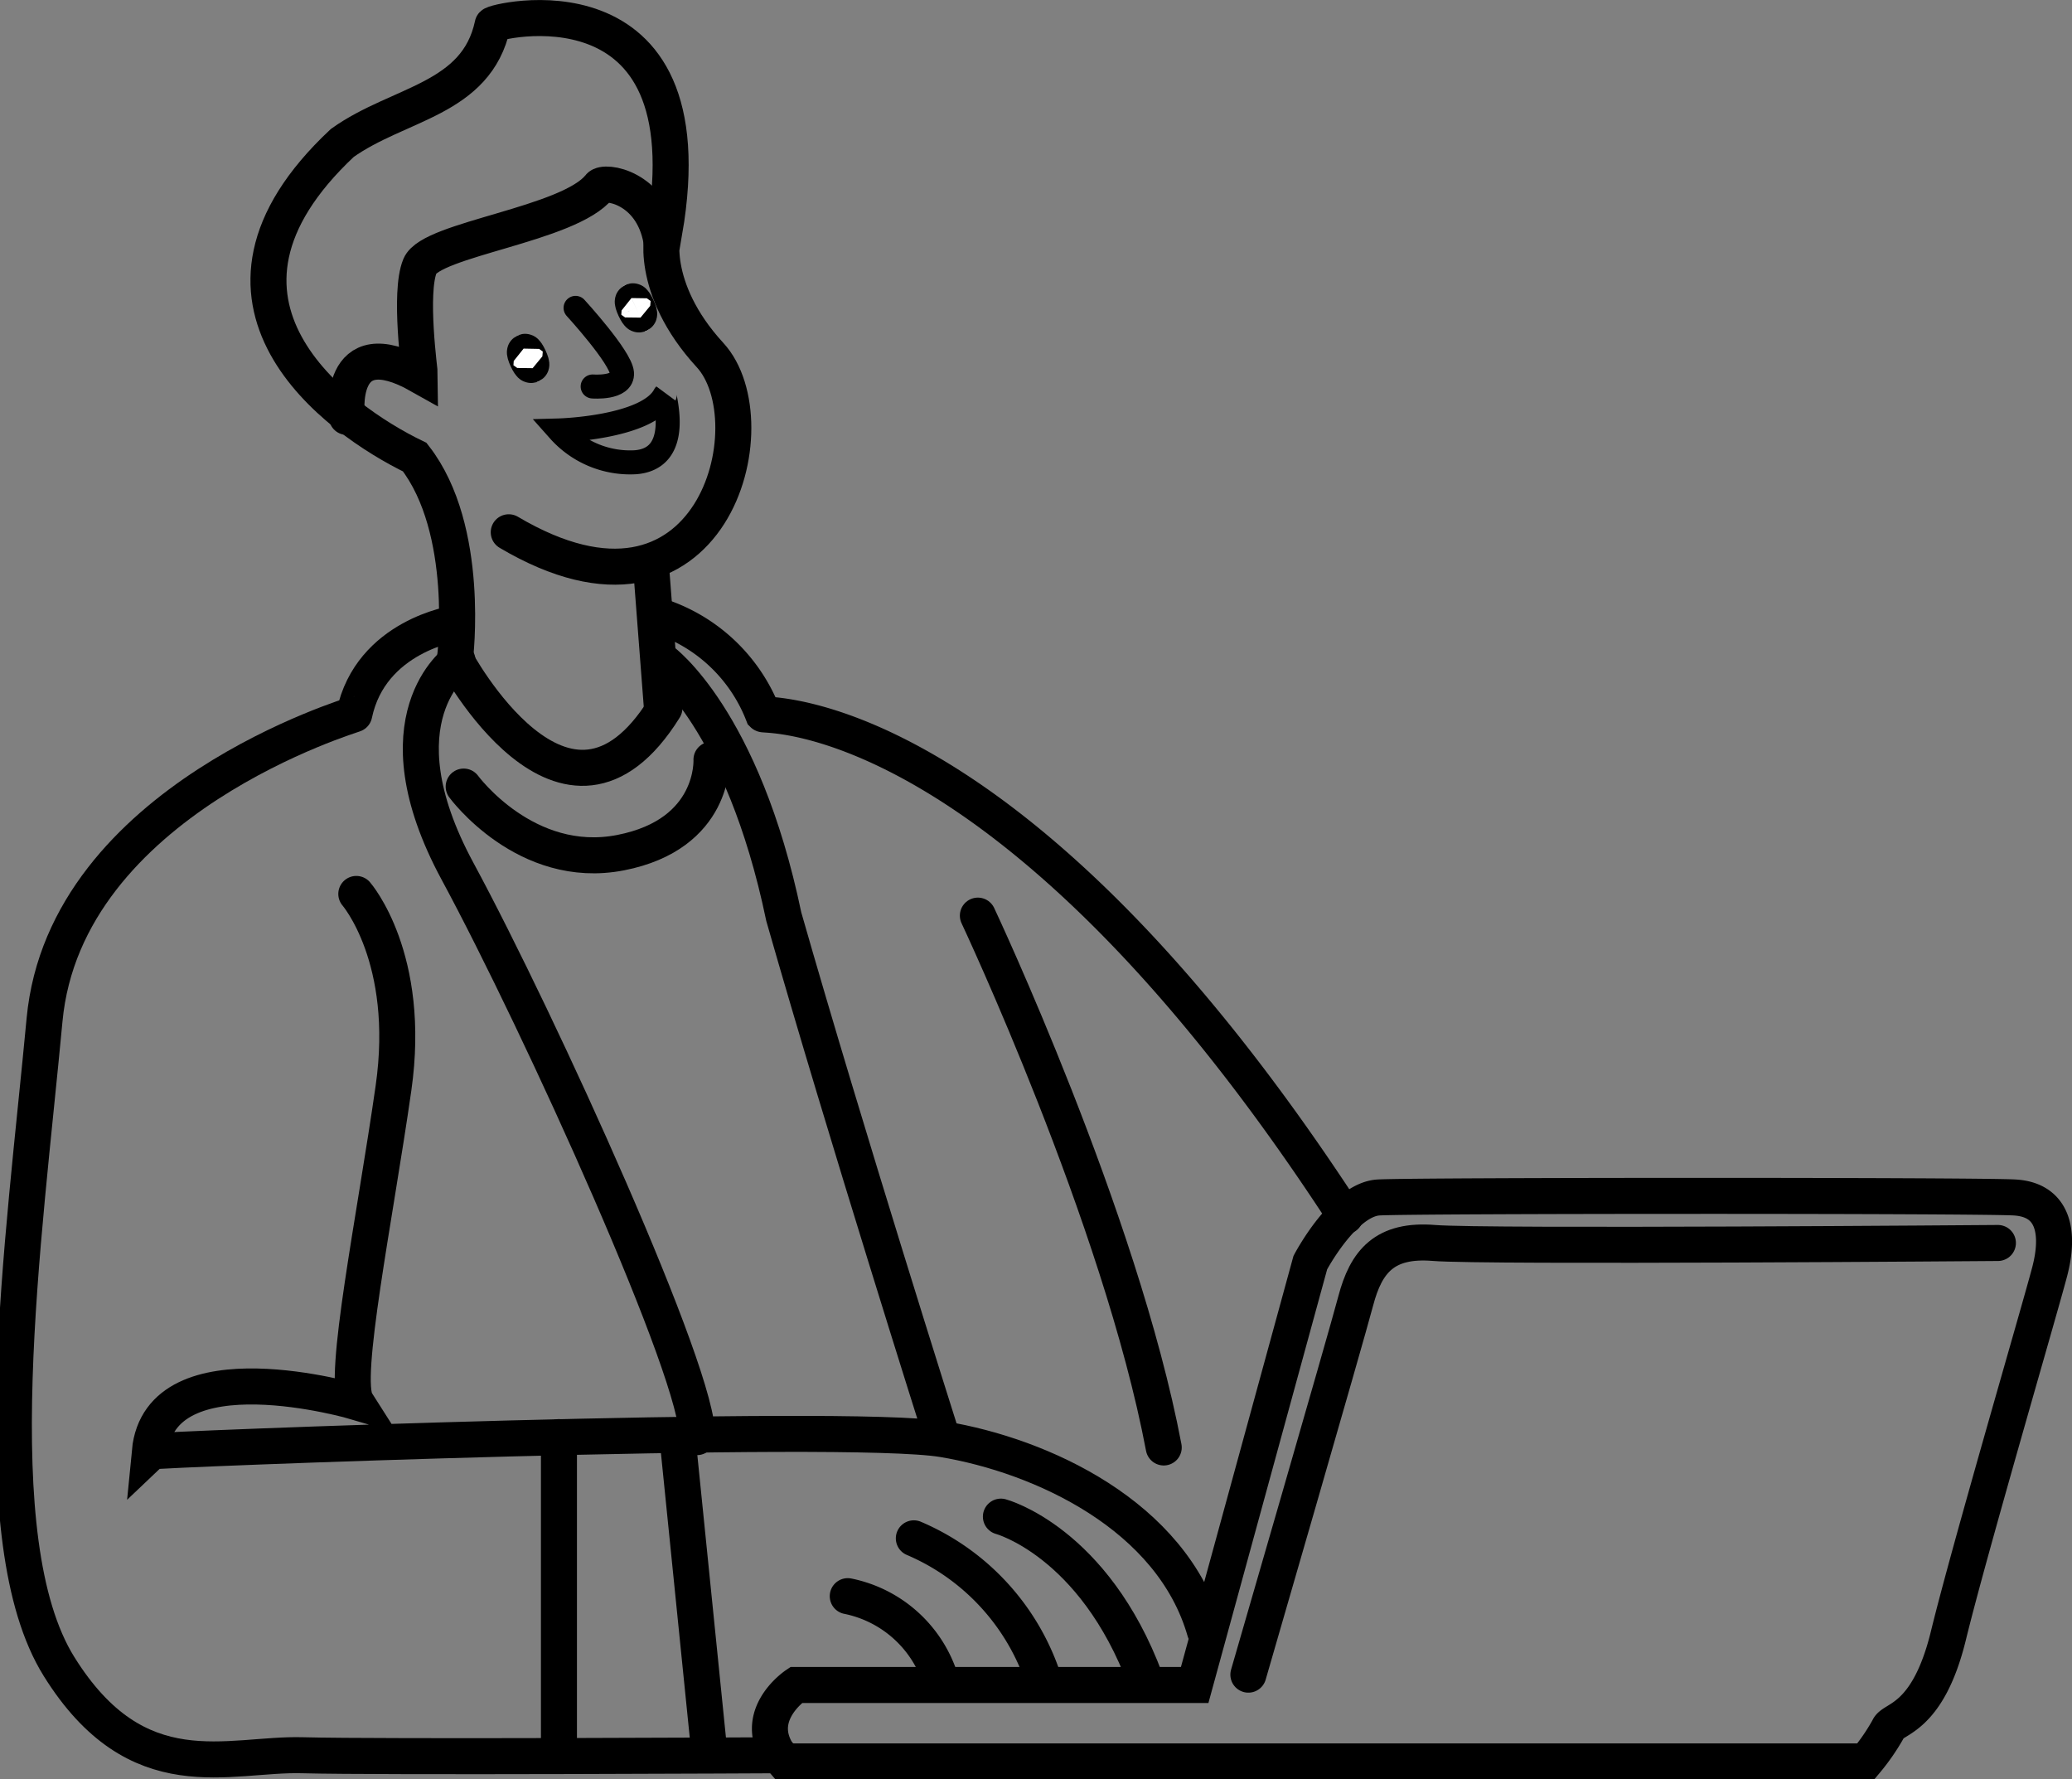 <svg xmlns="http://www.w3.org/2000/svg" width="86.298" height="74.095" viewBox="0 0 86.298 74.095">
  <rect x="0" y="0" width="86.298" height="74.095" fill="#808080" stroke="none"/>
  <g id="组_4467" data-name="组 4467" transform="translate(-453.892 -3477.546)">
    <path id="路径_2192" data-name="路径 2192" d="M5515.593,3935.71c8.5,5.032,10.955-4.583,8.384-7.379s-2.012-5.255-1.9-5.143c1.9-11.068-7.269-8.72-7.156-8.608-.671,3.131-3.913,3.242-6.261,4.919-7.044,6.6-.224,11.516,3.018,13.082,2.349,3.019,1.677,8.385,1.677,8.385s4.61,8.686,8.723,2.063" transform="translate(-5040.512 -436)" fill="none" stroke="#000" stroke-linecap="round" stroke-width="1.5"/>
    <path id="路径_2193" data-name="路径 2193" d="M5528.283,3946.647l.464,6.036" transform="translate(-5047.286 -445.655)" fill="none" stroke="#000" stroke-linecap="round" stroke-width="1.5"/>
    <path id="路径_2194" data-name="路径 2194" d="M5516.157,3952.434s-3.439,2.408,0,8.772,10.148,21.157,9.976,23.564" transform="translate(-5043.21 -447.382)" fill="none" stroke="#000" stroke-linecap="round" stroke-width="1.5"/>
    <path id="路径_2195" data-name="路径 2195" d="M5528.943,3952.434s3.355,2.408,5.075,10.664c2.58,9.031,6.536,21.5,6.536,21.5" transform="translate(-5047.482 -447.382)" fill="none" stroke="#000" stroke-linecap="round" stroke-width="1.5"/>
    <path id="路径_2196" data-name="路径 2196" d="M5508.86,3950.227s-3.526.516-4.213,3.784c.085,0-12.041,3.526-12.9,12.729s-2.666,21.671.6,26.918,7.053,3.612,10.148,3.7,19.867,0,19.867,0" transform="translate(-5036 -446.723)" fill="none" stroke="#000" stroke-linecap="round" stroke-width="1.5"/>
    <path id="路径_2197" data-name="路径 2197" d="M5507.142,3966.286s2.323,2.666,1.549,8.084-2.15,12.126-1.549,13.072c0,0-8.17-2.408-8.6,2.065.086-.086,28.9-1.2,33.025-.517s9.546,3.182,10.921,8" transform="translate(-5038.41 -451.516)" fill="none" stroke="#000" stroke-linecap="round" stroke-width="1.5"/>
    <path id="路径_2198" data-name="路径 2198" d="M5522.831,3998.527v13.244" transform="translate(-5045.659 -461.139)" fill="none" stroke="#000" stroke-linecap="round" stroke-width="1.5"/>
    <path id="路径_2199" data-name="路径 2199" d="M5529.864,3998.527l1.333,13.158" transform="translate(-5047.758 -461.139)" fill="none" stroke="#000" stroke-linecap="round" stroke-width="1.5"/>
    <path id="路径_2200" data-name="路径 2200" d="M5549.416,4003.676s3.871,1.033,6.021,6.794" transform="translate(-5053.837 -462.977)" fill="none" stroke="#000" stroke-linecap="round" stroke-width="1.5"/>
    <path id="路径_2201" data-name="路径 2201" d="M5543.9,4005.393a9.675,9.675,0,0,1,5.333,5.676" transform="translate(-5051.947 -463.79)" fill="none" stroke="#000" stroke-linecap="round" stroke-width="1.5"/>
    <path id="路径_2202" data-name="路径 2202" d="M5539.732,4008.518A5.114,5.114,0,0,1,5543.6,4012" transform="translate(-5050.531 -464.507)" fill="none" stroke="#000" stroke-linecap="round" stroke-width="1.5"/>
    <path id="路径_2203" data-name="路径 2203" d="M5528.612,3949.737a6.931,6.931,0,0,1,4.447,4.127c.086.086,10.32-.516,24.252,20.9" transform="translate(-5047.384 -446.577)" fill="none" stroke="#000" stroke-linecap="round" stroke-width="1.5"/>
    <path id="路径_2204" data-name="路径 2204" d="M5547.7,3967.573s5.934,12.6,7.741,22.146" transform="translate(-5053.08 -451.9)" fill="none" stroke="#000" stroke-linecap="round" stroke-width="1.5"/>
    <path id="路径_2205" data-name="路径 2205" d="M5557.863,3986.989l-4.816,17.587h-16.6s-2.063,1.376-.515,3.183H5581a8.764,8.764,0,0,0,.946-1.376c.172-.43,1.635-.344,2.495-3.87s3.784-13.5,4.214-15.137.172-3.009-1.462-3.1-25.027-.086-26.488,0S5557.863,3986.989,5557.863,3986.989Z" transform="translate(-5049.397 -456.867)" fill="none" stroke="#000" stroke-linecap="round" stroke-width="1.5"/>
    <path id="路径_2206" data-name="路径 2206" d="M5563.76,4004.97s4.042-13.932,4.473-15.567,1.2-2.58,3.267-2.408,23.478,0,23.478,0" transform="translate(-5057.874 -457.691)" fill="none" stroke="#000" stroke-linecap="round" stroke-width="1.5"/>
    <path id="路径_2207" data-name="路径 2207" d="M5517.175,3959.436s2.581,3.525,6.536,2.752,3.784-3.871,3.784-3.871" transform="translate(-5043.971 -449.137)" fill="none" stroke="#000" stroke-linecap="round" stroke-width="1.5"/>
    <g id="椭圆_62" data-name="椭圆 62" transform="translate(474.807 3491.813) rotate(-25)" fill="#fff" stroke="#000" stroke-linecap="round" stroke-width="1.5">
      <ellipse cx="0.702" cy="1.052" rx="0.702" ry="1.052" stroke="none"/>
      <ellipse cx="0.702" cy="1.052" rx="0.048" ry="0.302" fill="none"/>
    </g>
    <g id="椭圆_63" data-name="椭圆 63" transform="translate(479.299 3489.709) rotate(-25)" fill="#fff" stroke="#000" stroke-linecap="round" stroke-width="1.5">
      <ellipse cx="0.702" cy="1.052" rx="0.702" ry="1.052" stroke="none"/>
      <ellipse cx="0.702" cy="1.052" rx="0.048" ry="0.302" fill="none"/>
    </g>
    <path id="路径_2208" data-name="路径 2208" d="M5523.818,3931.5s1.882,2.051,1.934,2.713-1.222.56-1.222.56" transform="translate(-5045.954 -441.134)" fill="none" stroke="#000" stroke-linecap="round" stroke-width="1"/>
    <path id="路径_2209" data-name="路径 2209" d="M5522.831,3938.148s3.694-.1,4.407-1.476c-.052.051.763,2.646-1.221,2.8A3.967,3.967,0,0,1,5522.831,3938.148Z" transform="translate(-5045.659 -442.678)" fill="none" stroke="#000" stroke-linecap="round" stroke-width="1"/>
    <path id="路径_2210" data-name="路径 2210" d="M5510.231,3933.857s-.464-3.7,3.044-1.72c0-.132-.464-3.44,0-4.565s6.217-1.72,7.475-3.307c.2-.265,2.183,0,2.58,2.249" transform="translate(-5041.892 -438.95)" fill="none" stroke="#000" stroke-linecap="round" stroke-width="1.5"/>
  </g>
</svg>
